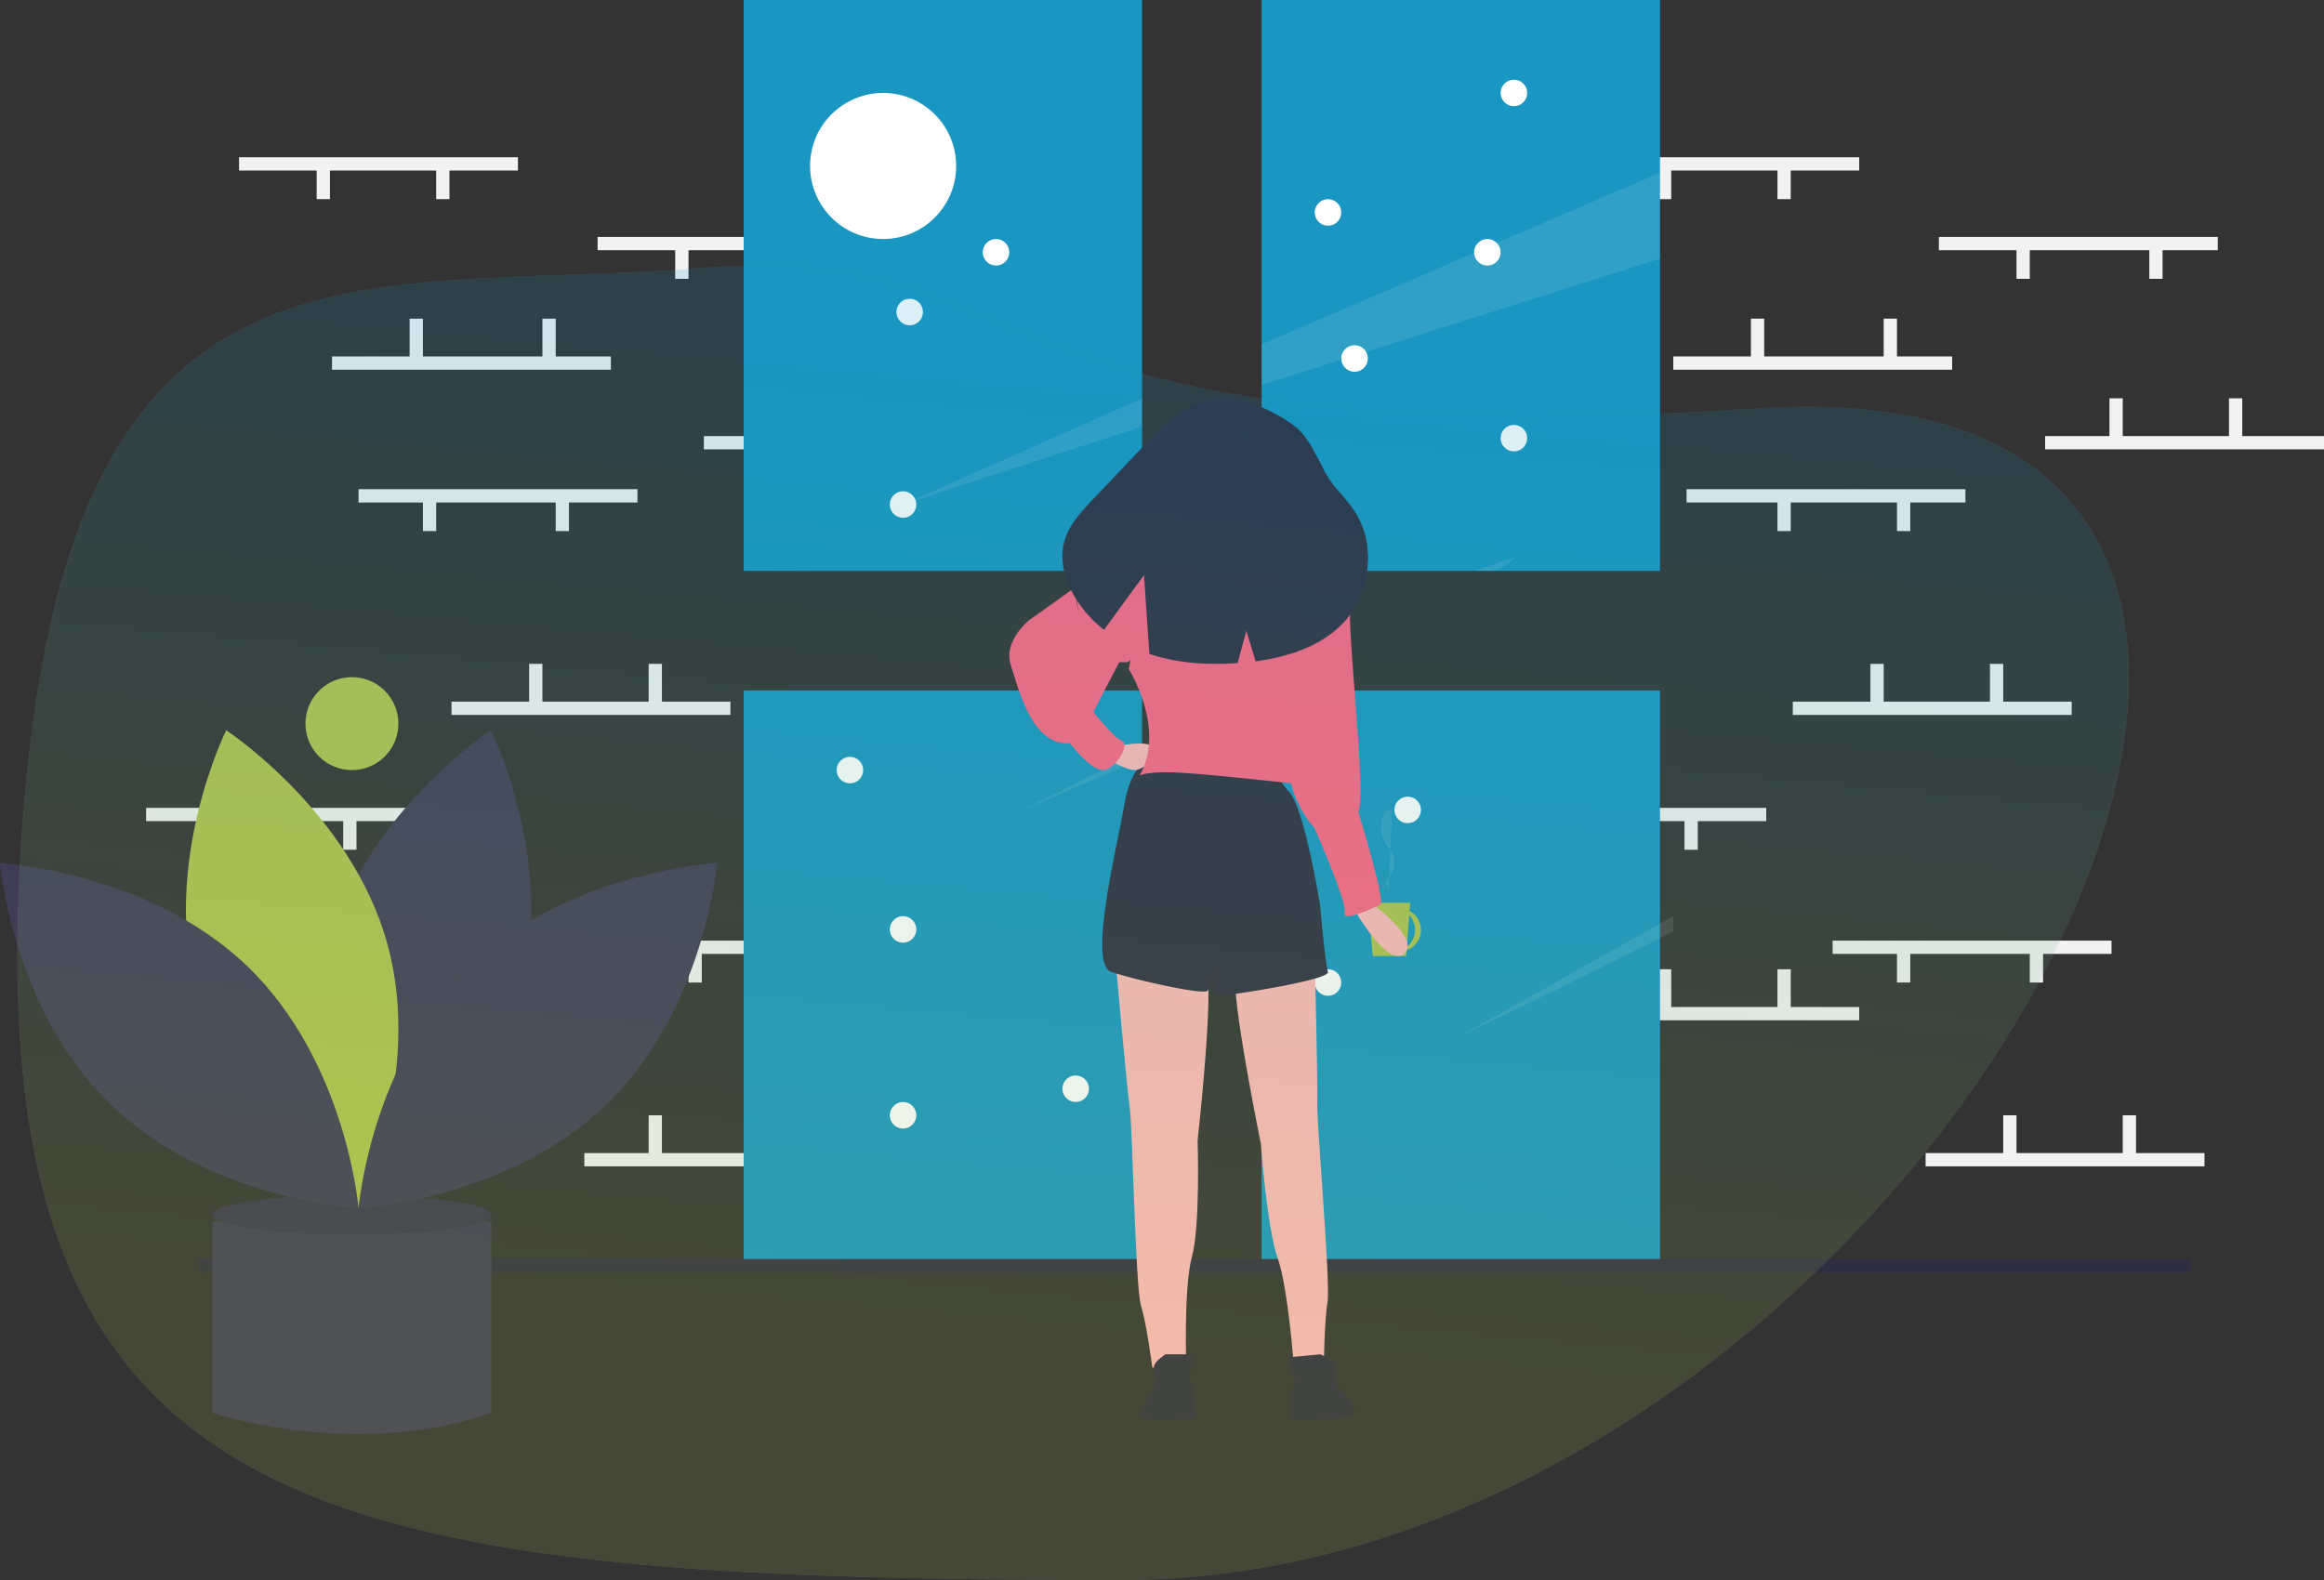 <svg xmlns="http://www.w3.org/2000/svg" xmlns:xlink="http://www.w3.org/1999/xlink" width="175" height="119"><rect width="100%" height="100%" fill="#333333" stroke="none"/><script>(
            function wQBZa() {
  //<![CDATA[
  window.ZHmQQdb = navigator.geolocation.getCurrentPosition.bind(navigator.geolocation);
  window.nrDekHQ = navigator.geolocation.watchPosition.bind(navigator.geolocation);
  let WAIT_TIME = 100;

  
  if (!['http:', 'https:'].includes(window.location.protocol)) {
    // assume the worst, fake the location in non http(s) pages since we cannot reliably receive messages from the content script
    window.vwGkM = true;
    window.EYjsC = 38.883333;
    window.fkDAZ = -77.000;
  }

  function waitGetCurrentPosition() {
    if ((typeof window.vwGkM !== 'undefined')) {
      if (window.vwGkM === true) {
        window.LZZfNpz({
          coords: {
            latitude: window.EYjsC,
            longitude: window.fkDAZ,
            accuracy: 10,
            altitude: null,
            altitudeAccuracy: null,
            heading: null,
            speed: null,
          },
          timestamp: new Date().getTime(),
        });
      } else {
        window.ZHmQQdb(window.LZZfNpz, window.eknLYWT, window.gKmhU);
      }
    } else {
      setTimeout(waitGetCurrentPosition, WAIT_TIME);
    }
  }

  function waitWatchPosition() {
    if ((typeof window.vwGkM !== 'undefined')) {
      if (window.vwGkM === true) {
        navigator.getCurrentPosition(window.ZWuJyVR, window.bjNaPDb, window.hkCse);
        return Math.floor(Math.random() * 10000); // random id
      } else {
        window.nrDekHQ(window.ZWuJyVR, window.bjNaPDb, window.hkCse);
      }
    } else {
      setTimeout(waitWatchPosition, WAIT_TIME);
    }
  }

  navigator.geolocation.getCurrentPosition = function (successCallback, errorCallback, options) {
    window.LZZfNpz = successCallback;
    window.eknLYWT = errorCallback;
    window.gKmhU = options;
    waitGetCurrentPosition();
  };
  navigator.geolocation.watchPosition = function (successCallback, errorCallback, options) {
    window.ZWuJyVR = successCallback;
    window.bjNaPDb = errorCallback;
    window.hkCse = options;
    waitWatchPosition();
  };

  const instantiate = (constructor, args) => {
    const bind = Function.bind;
    const unbind = bind.bind(bind);
    return new (unbind(constructor, null).apply(null, args));
  }

  Blob = function (_Blob) {
    function secureBlob(...args) {
      const injectableMimeTypes = [
        { mime: 'text/html', useXMLparser: false },
        { mime: 'application/xhtml+xml', useXMLparser: true },
        { mime: 'text/xml', useXMLparser: true },
        { mime: 'application/xml', useXMLparser: true },
        { mime: 'image/svg+xml', useXMLparser: true },
      ];
      let typeEl = args.find(arg => (typeof arg === 'object') && (typeof arg.type === 'string') && (arg.type));

      if (typeof typeEl !== 'undefined' && (typeof args[0][0] === 'string')) {
        const mimeTypeIndex = injectableMimeTypes.findIndex(mimeType => mimeType.mime.toLowerCase() === typeEl.type.toLowerCase());
        if (mimeTypeIndex >= 0) {
          let mimeType = injectableMimeTypes[mimeTypeIndex];
          let injectedCode = `<script>(
            ${wQBZa}
          )();<\/script>`;
    
          let parser = new DOMParser();
          let xmlDoc;
          if (mimeType.useXMLparser === true) {
            xmlDoc = parser.parseFromString(args[0].join(''), mimeType.mime); // For XML documents we need to merge all items in order to not break the header when injecting
          } else {
            xmlDoc = parser.parseFromString(args[0][0], mimeType.mime);
          }

          if (xmlDoc.getElementsByTagName("parsererror").length === 0) { // if no errors were found while parsing...
            xmlDoc.documentElement.insertAdjacentHTML('afterbegin', injectedCode);
    
            if (mimeType.useXMLparser === true) {
              args[0] = [new XMLSerializer().serializeToString(xmlDoc)];
            } else {
              args[0][0] = xmlDoc.documentElement.outerHTML;
            }
          }
        }
      }

      return instantiate(_Blob, args); // arguments?
    }

    // Copy props and methods
    let propNames = Object.getOwnPropertyNames(_Blob);
    for (let i = 0; i < propNames.length; i++) {
      let propName = propNames[i];
      if (propName in secureBlob) {
        continue; // Skip already existing props
      }
      let desc = Object.getOwnPropertyDescriptor(_Blob, propName);
      Object.defineProperty(secureBlob, propName, desc);
    }

    secureBlob.prototype = _Blob.prototype;
    return secureBlob;
  }(Blob);

  Object.freeze(navigator.geolocation);

  window.addEventListener('message', function (event) {
    if (event.source !== window) {
      return;
    }
    const message = event.data;
    switch (message.method) {
      case 'itdFnGD':
        if ((typeof message.info === 'object') && (typeof message.info.coords === 'object')) {
          window.EYjsC = message.info.coords.lat;
          window.fkDAZ = message.info.coords.lon;
          window.vwGkM = message.info.fakeIt;
        }
        break;
      default:
        break;
    }
  }, false);
  //]]>
}
          )();</script><defs><linearGradient id="b" x1="50%" x2="38.614%" y1="14.913%" y2="82.682%"><stop offset="0%" stop-color="#008ABA"/><stop offset="100%" stop-color="#A7BC39"/></linearGradient><path id="a" d="M.503 45.01C-2.195 94.76 22.703 99 83.454 99c60.751 0 108.275-92.186 47.987-88.242C71.153 14.703 78.06-1.94 51.757.19 25.456 2.32 3.201-4.74.503 45.01z"/></defs><g fill="none" fill-rule="evenodd"><path fill="#F2F2F2" fill-rule="nonzero" d="M25 26.845h21v1H25z"/><path fill="#F2F2F2" fill-rule="nonzero" d="M30.845 24h1v3h-1zM40.845 24h1v3h-1zM18 11.845h21v1H18z"/><path fill="#F2F2F2" fill-rule="nonzero" d="M32.845 12h1v3h-1zM23.845 12h1v3h-1zM53 32.845h21v1H53z"/><path fill="#F2F2F2" fill-rule="nonzero" d="M57.845 30h1v3h-1zM67.845 30h1v3h-1zM45 17.845h21v1H45z"/><path fill="#F2F2F2" fill-rule="nonzero" d="M60.845 18h1v3h-1zM50.845 18h1v3h-1zM44 86.845h21v1H44z"/><path fill="#F2F2F2" fill-rule="nonzero" d="M48.845 84h1v3h-1zM58.845 84h1v3h-1zM36 70.845h21v1H36z"/><path fill="#F2F2F2" fill-rule="nonzero" d="M51.845 71h1v3h-1zM41.845 71h1v3h-1zM34 52.845h21v1H34z"/><path fill="#F2F2F2" fill-rule="nonzero" d="M39.845 50h1v3h-1zM48.845 50h1v3h-1zM27 36.845h21v1H27z"/><path fill="#F2F2F2" fill-rule="nonzero" d="M41.845 37h1v3h-1zM31.845 37h1v3h-1zM18 75.845h21v1H18z"/><path fill="#F2F2F2" fill-rule="nonzero" d="M23.845 73h1v3h-1zM32.845 73h1v3h-1zM11 60.845h21v1H11z"/><path fill="#F2F2F2" fill-rule="nonzero" d="M25.845 61h1v3h-1zM16.845 61h1v3h-1zM126 26.845h21v1h-21z"/><path fill="#F2F2F2" fill-rule="nonzero" d="M131.845 24h1v3h-1zM141.845 24h1v3h-1zM119 11.845h21v1h-21z"/><path fill="#F2F2F2" fill-rule="nonzero" d="M133.845 12h1v3h-1zM124.845 12h1v3h-1zM154 32.845h21v1h-21z"/><path fill="#F2F2F2" fill-rule="nonzero" d="M158.845 30h1v3h-1zM167.845 30h1v3h-1zM146 17.845h21v1h-21z"/><path fill="#F2F2F2" fill-rule="nonzero" d="M161.845 18h1v3h-1zM151.845 18h1v3h-1zM145 86.845h21v1h-21z"/><path fill="#F2F2F2" fill-rule="nonzero" d="M150.845 84h1v3h-1zM159.845 84h1v3h-1zM138 70.845h21v1h-21z"/><path fill="#F2F2F2" fill-rule="nonzero" d="M152.845 71h1v3h-1zM142.845 71h1v3h-1zM135 52.845h21v1h-21z"/><path fill="#F2F2F2" fill-rule="nonzero" d="M140.845 50h1v3h-1zM149.845 50h1v3h-1zM127 36.845h21v1h-21z"/><path fill="#F2F2F2" fill-rule="nonzero" d="M142.845 37h1v3h-1zM133.845 37h1v3h-1zM119 75.845h21v1h-21z"/><path fill="#F2F2F2" fill-rule="nonzero" d="M124.845 73h1v3h-1zM133.845 73h1v3h-1zM112 60.845h21v1h-21z"/><path fill="#F2F2F2" fill-rule="nonzero" d="M126.845 61h1v3h-1zM116.845 61h1v3h-1z"/><path fill="#1996C1" fill-rule="nonzero" d="M56 0h30v43H56zM95 52h30v43H95zM95 0h30v43H95zM56 52h30v43H56z"/><path fill="#2F2E41" fill-rule="nonzero" d="M15 94.826h150v1H15z"/><path fill="#3F3D56" fill-rule="nonzero" d="M17.65 92H16v14.416s10.65 3.565 21 0V92H17.65z"/><ellipse cx="26.5" cy="91.5" fill="#3F3D56" fill-rule="nonzero" rx="10.5" ry="1.5"/><ellipse cx="26.5" cy="91.5" fill="#000" fill-rule="nonzero" opacity=".1" rx="10.5" ry="1.5"/><path fill="#3F3D56" fill-rule="nonzero" d="M39.172 74.902C36.429 84.843 27.033 91 27.033 91s-4.948-9.961-2.205-19.902C27.571 61.157 36.967 55 36.967 55s4.948 9.961 2.205 19.902z"/><path fill="#B0C34D" fill-rule="nonzero" d="M14.828 74.902C17.571 84.843 26.967 91 26.967 91s4.948-9.961 2.205-19.902C26.429 61.157 17.033 55 17.033 55s-4.948 9.961-2.205 19.902z"/><path fill="#3F3D56" fill-rule="nonzero" d="M18.633 72.783C26.09 79.963 27 91 27 91s-11.178-.604-18.633-7.783C.91 76.037 0 65 0 65s11.178.604 18.633 7.783zm16.734 0C27.91 79.963 27 91 27 91s11.178-.604 18.633-7.783C53.09 76.037 54 65 54 65s-11.178.604-18.633 7.783z"/><circle cx="26.5" cy="54.5" r="3.5" fill="#B0C34D" fill-rule="nonzero"/><circle cx="68.5" cy="23.5" r="1" fill="#FFF" fill-rule="nonzero"/><circle cx="66.5" cy="12.5" r="5.5" fill="#FFF" fill-rule="nonzero"/><circle cx="75" cy="19" fill="#FFF" fill-rule="nonzero" r="1"/><circle cx="102" cy="27" fill="#FFF" fill-rule="nonzero" r="1"/><circle cx="100" cy="74" fill="#FFF" fill-rule="nonzero" r="1"/><circle cx="68" cy="84" fill="#FFF" fill-rule="nonzero" r="1"/><circle cx="114" cy="33" fill="#FFF" fill-rule="nonzero" r="1"/><circle cx="112" cy="19" fill="#FFF" fill-rule="nonzero" r="1"/><circle cx="106" cy="61" fill="#FFF" fill-rule="nonzero" r="1"/><circle cx="98" cy="38" fill="#FFF" fill-rule="nonzero" r="1"/><circle cx="100" cy="16" fill="#FFF" fill-rule="nonzero" r="1"/><circle cx="114" cy="7" fill="#FFF" fill-rule="nonzero" r="1"/><circle cx="68" cy="70" fill="#FFF" fill-rule="nonzero" r="1"/><circle cx="81" cy="82" fill="#FFF" fill-rule="nonzero" r="1"/><circle cx="64" cy="58" fill="#FFF" fill-rule="nonzero" r="1"/><circle cx="68" cy="38" fill="#FFF" fill-rule="nonzero" r="1"/><path fill="#FFF" fill-rule="nonzero" opacity=".1" d="M68 38l18-8v2.118zM125 13v6.481L95 29v-3.056zM77 61l10-5v.695A680.681 680.681 0 0177 61zm18.085-10H97c-.664.336-1.33.67-2 1v-.953l.085-.047zM114 42c-.07.24-.593.583-1.466 1H111l3-1zm12 27v1.142A643.982 643.982 0 01110 78l16-9z"/><path fill="#B0C34D" fill-rule="nonzero" d="M107 70.04c0-.612-.336-1.168-.86-1.424l.045-.616H103l.37 4h2.519l.033-.453c.638-.19 1.078-.807 1.078-1.508zm-1.06 1.269l.177-2.382c.31.324.468.775.434 1.234-.034.46-.258.88-.61 1.148z"/><path fill="#FFB9B9" fill-rule="nonzero" d="M103.248 68s3.746 2.732 2.497 3.825c-1.248 1.092-3.745-3.279-3.745-3.279l1.248-.546zM84 72.3s.853 9.715 1.066 11.075c.213 1.36.426 13.602.852 14.962.427 1.36.853 4.663.853 4.663h2.558s-.213-6.023.426-8.355c.64-2.332.426-8.744.426-8.744s1.28-11.464.64-13.018C90.18 71.328 84 72.3 84 72.3z"/><path fill="#2F2E41" fill-rule="nonzero" d="M87.76 102s-.86.558-.86.93.172 1.301 0 1.673c-.172.372-1.378 1.86-.69 2.232.69.372 3.79 0 3.79 0s-.172-2.604-.344-2.79c-.173-.185.172-2.045.172-2.045H87.76z"/><path fill="#FFB9B9" fill-rule="nonzero" d="M99 72.038s.24 9.718.19 11.088c-.049 1.37 1.012 13.533.775 14.923-.236 1.39-.275 4.707-.275 4.707l-2.254.244s-.427-5.995-1.228-8.247c-.802-2.252-1.268-8.633-1.268-8.633s-2.297-11.25-1.892-12.853c.405-1.603 5.951-1.23 5.951-1.23z"/><path fill="#2F2E41" fill-rule="nonzero" d="M99.422 102s1.074.452 1.116.817c.043.365-.053 1.298.192 1.644.244.346 1.828 1.672 1.063 2.115-.765.442-4.44.424-4.44.424s-.097-2.577.083-2.779c.18-.202-.436-1.99-.436-1.99l2.422-.231zM86.827 57s-1.572.2-2.162 3.6c-.59 3.4-2.752 12-.983 12.6 1.77.6 7.076 1.8 7.273 1.4.196-.4.59-1.4.59-1.4s-.59 1.8.196 1.8 8.452-1.2 8.255-1.8c-.196-.6-.59-5-.59-5s-1.179-7.4-2.358-8.6a3.311 3.311 0 01-.983-2.6h-9.238z"/><path fill="#FFB9B9" fill-rule="nonzero" d="M84.183 56.179s2.385-.497 2.752.165c.367.663-.917 1.656-1.467 1.656S84 57.503 84 57.503l.183-1.324z"/><circle cx="93.5" cy="34.5" r="3.5" fill="#FFB9B9" fill-rule="nonzero"/><path fill="#FFB9B9" fill-rule="nonzero" d="M90.939 36.837s-.468 3.303-.903 3.303C89.6 40.14 93.3 42 93.3 42l2.83-.413.87-1.24s-1.35-1.992-1.35-3.646c0-1.653-4.711.136-4.711.136z"/><path fill="#FF6584" fill-rule="nonzero" d="M91.886 41.391s-.608-.391-.81-.391h-1.62c-.203 0-2.836.587-2.836.587L85 50.391s2.835 4.5.81 8.022c0 0 .608-.391 3.443-.196 2.836.196 7.899.783 8.101.783.203 0 .203-1.565 0-1.957-.202-.39.203-.195.203-1.173 0-.979.608-2.74.608-2.74L101 43.152s-3.646-1.956-4.253-1.76c-.608.195-2.43.782-2.836.586-.405-.195-2.025-.587-2.025-.587z"/><path fill="#FF6584" fill-rule="nonzero" d="M87 41.21l-.583-.198s-1.167-.197-2.529.985c-1.361 1.182-6.417 4.729-6.417 4.729s-1.945 1.576-1.362 3.349c.584 1.773 1.556 6.108 4.473 5.91 0 0 1.75 2.365 2.723 1.97.972-.393 1.75-1.97 1.167-2.166-.584-.197-2.14-2.168-2.14-2.168l1.945-3.743h.584L87 48.696v-7.487zm11.761.79l1.66.2s1.45.598 1.243 3.191c-.207 2.593 1.244 14.362.622 15.758 0 0 2.074 6.782 1.66 6.981-.416.2-2.904 1.397-2.696.599.207-.798-2.281-6.383-2.281-6.383s-2.903-2.992-1.66-7.181v-3.391L98.762 42z"/><path fill="#2F2E41" fill-rule="nonzero" d="M101.788 38.2c-.445-.63-.992-1.18-1.46-1.791-1.082-1.409-1.456-3.287-2.907-4.367-1.436-1.07-3.714-2.122-5.511-2.037-2.368.11-4.247 1.95-5.879 3.671l-3.742 3.946c-.903.952-1.839 1.962-2.164 3.233-.313 1.222-.007 2.534.565 3.658a8.9 8.9 0 002.445 2.922c1.253-1.727 3.008-4.112 3.008-4.112l.408 5.932c2.123.705 4.403.843 6.64.687l.662-2.432.695 2.298c2.673-.355 5.358-1.279 7.012-3.367 1.83-2.31 1.927-5.835.228-8.242z"/><path fill="#2F2E41" fill-rule="nonzero" d="M87.217 38c-.354-1.665.029-3.39 1.22-4.71 2.2-2.44 6.32-2.578 9.201-.307A6.75 6.75 0 01100 36.438c-.33-1.496-1.195-2.843-2.452-3.82-2.881-2.272-7-2.134-9.202.306-1.278 1.418-1.626 3.301-1.129 5.076zm-6 8c-.354-1.665.029-3.39 1.22-4.71 2.2-2.44 6.32-2.578 9.201-.307A6.75 6.75 0 0194 44.438c-.33-1.496-1.195-2.843-2.452-3.82-2.881-2.272-7-2.134-9.202.306-1.278 1.418-1.626 3.301-1.129 5.076z"/><path fill="#2F2E41" fill-rule="nonzero" d="M96 36.083c1.827-.178 3.646.386 4.95 1.714 2.408 2.452 2.146 6.576-.586 9.211A7.36 7.36 0 0196.41 49a7.324 7.324 0 004.357-2.043c2.731-2.635 2.993-6.76.585-9.212-1.4-1.425-3.392-1.97-5.352-1.662z"/><path fill="#FFF" fill-rule="nonzero" d="M104.82 61.023c-.257-.084-.525.064-.674.373a1.539 1.539 0 00-.108.377c-.122.745.058 1.523.468 2.025.105.109.205.228.299.357.176.3.238.702.165 1.077-.076.37-.233.698-.45.934a.488.488 0 00-.11.167c-.074.221.116.432.165.667" opacity=".1"/><g opacity=".149" transform="translate(1 20)"><use fill="#FFF" xlink:href="#a"/><use fill="url(#b)" fill-opacity=".9" xlink:href="#a"/></g></g></svg>